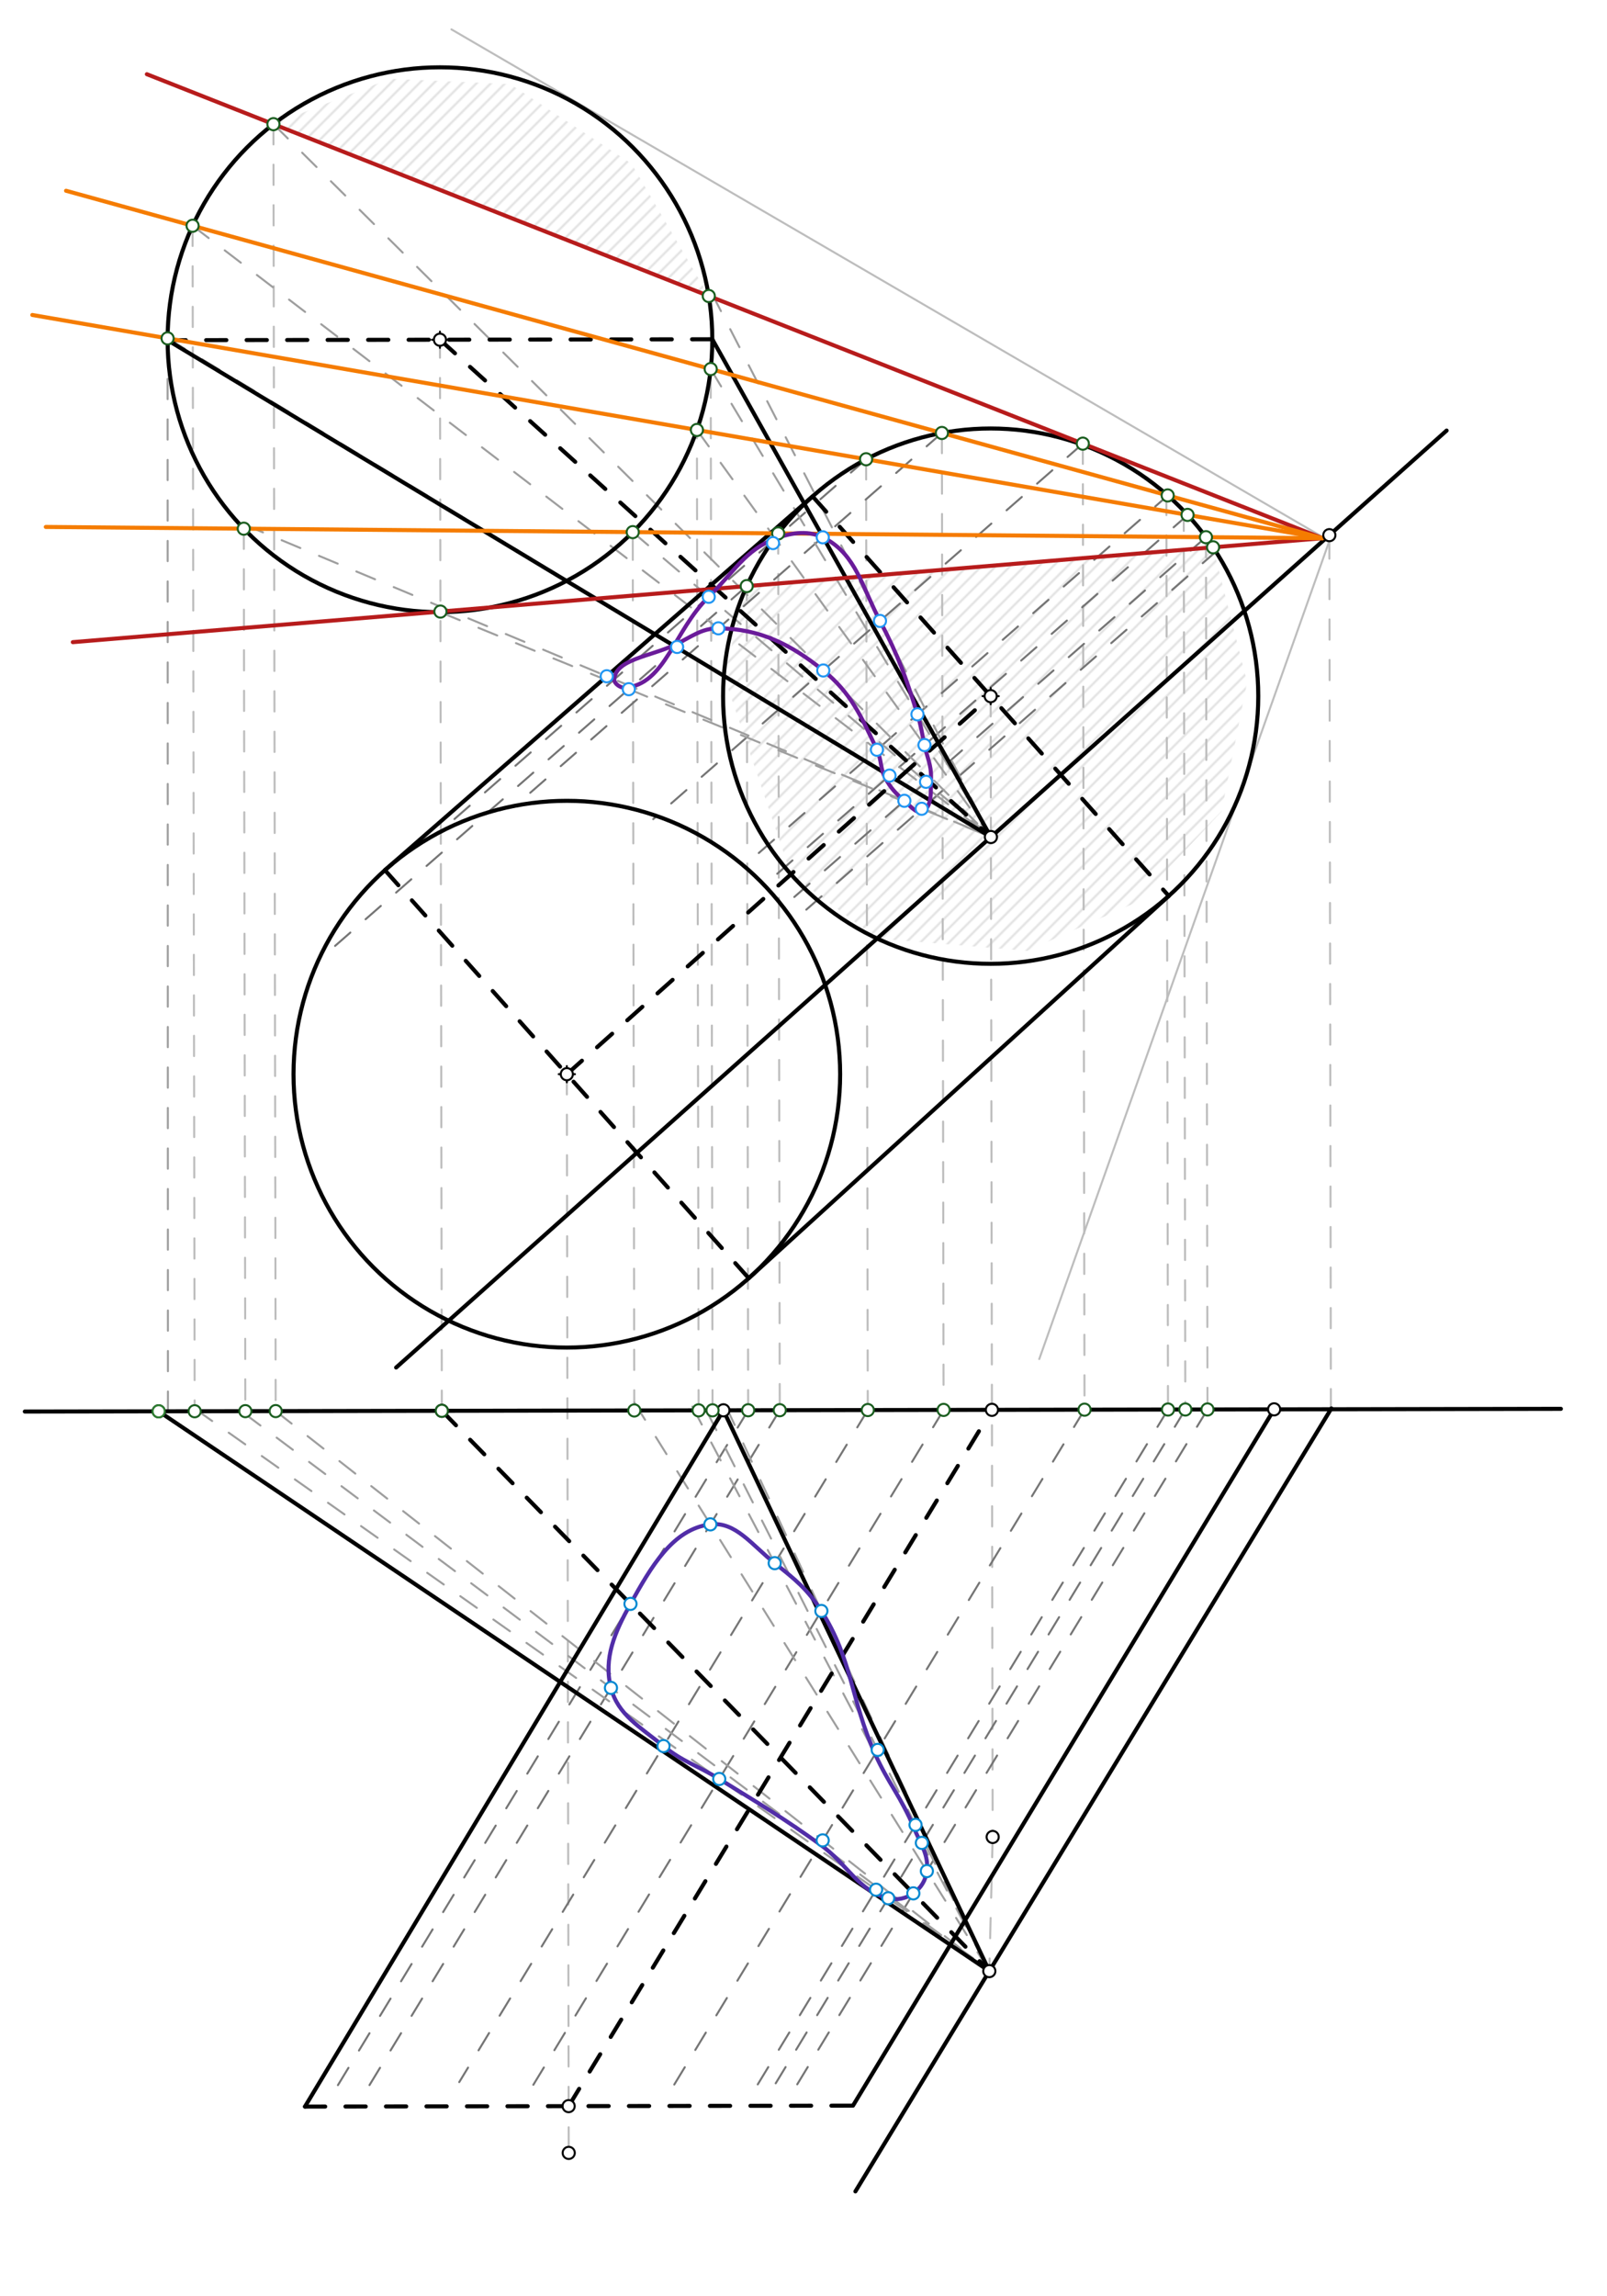 <svg xmlns="http://www.w3.org/2000/svg" class="svg--1it" height="100%" preserveAspectRatio="xMidYMid meet" viewBox="0 0 793.701 1133.858" width="100%"><defs><marker id="marker-arrow" markerHeight="16" markerUnits="userSpaceOnUse" markerWidth="24" orient="auto-start-reverse" refX="24" refY="4" viewBox="0 0 24 8"><path d="M 0 0 L 24 4 L 0 8 z" stroke="inherit"></path></marker></defs><g class="aux-layer--1FB"><g class="element--2qn"><defs><pattern height="5" id="fill_66_8rbsf9__pattern-stripes" patternTransform="rotate(-45)" patternUnits="userSpaceOnUse" width="5"><rect fill="#E0E0E0" height="1" transform="translate(0,0)" width="5"></rect></pattern></defs><g fill="url(#fill_66_8rbsf9__pattern-stripes)"><path d="M 135.047 61.312 L 350.059 146.16 L 311.958 80.861 L 251.958 41.528 L 192.625 38.861 Z" stroke="none"></path></g></g><g class="element--2qn"><defs><pattern height="5" id="fill_76_4mkpt0__pattern-stripes" patternTransform="rotate(-45)" patternUnits="userSpaceOnUse" width="5"><rect fill="#E0E0E0" height="1" transform="translate(0,0)" width="5"></rect></pattern></defs><g fill="url(#fill_76_4mkpt0__pattern-stripes)"><path d="M 368.813 289.405 L 599.14 270.253 L 615.958 336.861 L 603.292 400.861 L 561.292 445.528 L 507.292 469.528 L 433.205 463.428 L 390.647 431.714 L 357.504 333.725 L 368.813 289.405 Z" stroke="none"></path></g></g><g class="element--2qn"><line stroke="#BDBDBD" stroke-dasharray="10" stroke-linecap="round" stroke-width="1" x1="218.221" x2="217.292" y1="696.633" y2="167.75"></line></g><g class="element--2qn"><line stroke="#BDBDBD" stroke-dasharray="10" stroke-linecap="round" stroke-width="1" x1="489.292" x2="490.282" y1="343.75" y2="907.064"></line></g><g class="element--2qn"><line stroke="#BDBDBD" stroke-dasharray="10" stroke-linecap="round" stroke-width="1" x1="279.958" x2="280.894" y1="530.417" y2="1063.064"></line></g><g class="element--2qn"><line stroke="#BDBDBD" stroke-dasharray="10" stroke-linecap="round" stroke-width="1" x1="490.282" x2="488.625" y1="907.064" y2="973.306"></line></g><g class="element--2qn"><line stroke="#BDBDBD" stroke-dasharray="10" stroke-linecap="round" stroke-width="1" x1="657.325" x2="656.566" y1="695.862" y2="264.031"></line></g><g class="element--2qn"><line stroke="#BDBDBD" stroke-dasharray="none" stroke-linecap="round" stroke-width="1" x1="657.292" x2="513.292" y1="265.083" y2="671.083"></line></g><g class="element--2qn"><line stroke="#BDBDBD" stroke-dasharray="none" stroke-linecap="round" stroke-width="1" x1="656.571" x2="72.535" y1="267.115" y2="36.644"></line></g><g class="element--2qn"><line stroke="#BDBDBD" stroke-dasharray="none" stroke-linecap="round" stroke-width="1" x1="656.571" x2="222.963" y1="267.115" y2="14.503"></line></g><g class="element--2qn"><line stroke="#BDBDBD" stroke-dasharray="none" stroke-linecap="round" stroke-width="1" x1="653.292" x2="35.958" y1="265.75" y2="317.083"></line></g><g class="element--2qn"><line stroke="#BDBDBD" stroke-dasharray="10" stroke-linecap="round" stroke-width="1" x1="135.047" x2="136.163" y1="61.312" y2="696.778"></line></g><g class="element--2qn"><line stroke="#BDBDBD" stroke-dasharray="10" stroke-linecap="round" stroke-width="1" x1="95.119" x2="96.148" y1="111.473" y2="696.848"></line></g><g class="element--2qn"><line stroke="#BDBDBD" stroke-dasharray="10" stroke-linecap="round" stroke-width="1" x1="120.406" x2="121.172" y1="261.058" y2="696.804"></line></g><g class="element--2qn"><line stroke="#BDBDBD" stroke-dasharray="10" stroke-linecap="round" stroke-width="1" x1="313.277" x2="312.515" y1="696.466" y2="263.051"></line></g><g class="element--2qn"><line stroke="#BDBDBD" stroke-dasharray="10" stroke-linecap="round" stroke-width="1" x1="345.056" x2="344.206" y1="696.41" y2="212.315"></line></g><g class="element--2qn"><line stroke="#BDBDBD" stroke-dasharray="10" stroke-linecap="round" stroke-width="1" x1="351.925" x2="351.021" y1="696.398" y2="182.228"></line></g><g class="element--2qn"><line stroke="#BDBDBD" stroke-dasharray="10" stroke-linecap="round" stroke-width="1" x1="369.528" x2="368.813" y1="696.367" y2="289.405"></line></g><g class="element--2qn"><line stroke="#BDBDBD" stroke-dasharray="10" stroke-linecap="round" stroke-width="1" x1="384.361" x2="385.122" y1="263.389" y2="696.34"></line></g><g class="element--2qn"><line stroke="#BDBDBD" stroke-dasharray="10" stroke-linecap="round" stroke-width="1" x1="427.772" x2="428.597" y1="226.772" y2="696.264"></line></g><g class="element--2qn"><line stroke="#BDBDBD" stroke-dasharray="10" stroke-linecap="round" stroke-width="1" x1="465.197" x2="466.045" y1="213.797" y2="696.198"></line></g><g class="element--2qn"><line stroke="#BDBDBD" stroke-dasharray="10" stroke-linecap="round" stroke-width="1" x1="595.625" x2="596.382" y1="265.254" y2="695.969"></line></g><g class="element--2qn"><line stroke="#BDBDBD" stroke-dasharray="10" stroke-linecap="round" stroke-width="1" x1="534.808" x2="535.646" y1="219.065" y2="696.076"></line></g><g class="element--2qn"><line stroke="#BDBDBD" stroke-dasharray="10" stroke-linecap="round" stroke-width="1" x1="584.654" x2="585.434" y1="252.167" y2="695.988"></line></g><g class="element--2qn"><line stroke="#BDBDBD" stroke-dasharray="10" stroke-linecap="round" stroke-width="1" x1="576.083" x2="576.877" y1="244.357" y2="696.003"></line></g><g class="element--2qn"><line stroke="#757575" stroke-dasharray="10" stroke-linecap="round" stroke-width="1" x1="368.813" x2="163.487" y1="289.405" y2="468.823"></line></g><g class="element--2qn"><line stroke="#757575" stroke-dasharray="10" stroke-linecap="round" stroke-width="1" x1="427.772" x2="220.075" y1="226.772" y2="408.262"></line></g><g class="element--2qn"><line stroke="#757575" stroke-dasharray="10" stroke-linecap="round" stroke-width="1" x1="465.197" x2="253.829" y1="213.797" y2="398.495"></line></g><g class="element--2qn"><line stroke="#757575" stroke-dasharray="10" stroke-linecap="round" stroke-width="1" x1="534.808" x2="322.626" y1="219.065" y2="404.474"></line></g><g class="element--2qn"><line stroke="#757575" stroke-dasharray="10" stroke-linecap="round" stroke-width="1" x1="578.081" x2="367.66" y1="243.538" y2="427.409"></line></g><g class="element--2qn"><line stroke="#757575" stroke-dasharray="10" stroke-linecap="round" stroke-width="1" x1="595.625" x2="386.716" y1="265.254" y2="447.804"></line></g><g class="element--2qn"><line stroke="#757575" stroke-dasharray="10" stroke-linecap="round" stroke-width="1" x1="587.188" x2="381.546" y1="253.783" y2="433.477"></line></g><g class="element--2qn"><line stroke="#757575" stroke-dasharray="10" stroke-linecap="round" stroke-width="1" x1="601.55" x2="392.378" y1="271.503" y2="454.282"></line></g><g class="element--2qn"><line stroke="#757575" stroke-dasharray="10" stroke-linecap="round" stroke-width="1" x1="369.528" x2="162.251" y1="696.367" y2="1037.257"></line></g><g class="element--2qn"><line stroke="#757575" stroke-dasharray="10" stroke-linecap="round" stroke-width="1" x1="385.122" x2="182.487" y1="696.34" y2="1029.593"></line></g><g class="element--2qn"><line stroke="#757575" stroke-dasharray="10" stroke-linecap="round" stroke-width="1" x1="428.597" x2="226.821" y1="696.264" y2="1028.105"></line></g><g class="element--2qn"><line stroke="#757575" stroke-dasharray="10" stroke-linecap="round" stroke-width="1" x1="466.045" x2="262.923" y1="696.198" y2="1030.252"></line></g><g class="element--2qn"><line stroke="#757575" stroke-dasharray="10" stroke-linecap="round" stroke-width="1" x1="535.646" x2="332.809" y1="696.076" y2="1029.661"></line></g><g class="element--2qn"><line stroke="#757575" stroke-dasharray="10" stroke-linecap="round" stroke-width="1" x1="576.877" x2="373.542" y1="696.003" y2="1030.408"></line></g><g class="element--2qn"><line stroke="#757575" stroke-dasharray="10" stroke-linecap="round" stroke-width="1" x1="585.434" x2="383.131" y1="695.988" y2="1028.695"></line></g><g class="element--2qn"><line stroke="#757575" stroke-dasharray="10" stroke-linecap="round" stroke-width="1" x1="596.382" x2="393.629" y1="695.969" y2="1029.418"></line></g><g class="element--2qn"><line stroke="#9E9E9E" stroke-dasharray="10" stroke-linecap="round" stroke-width="1" x1="82.782" x2="82.943" y1="167.088" y2="696.871"></line></g><g class="element--2qn"><line stroke="#9E9E9E" stroke-dasharray="10" stroke-linecap="round" stroke-width="1" x1="351.512" x2="489.414" y1="144.738" y2="413.305"></line></g><g class="element--2qn"><line stroke="#9E9E9E" stroke-dasharray="10" stroke-linecap="round" stroke-width="1" x1="351.021" x2="489.414" y1="182.228" y2="413.305"></line></g><g class="element--2qn"><line stroke="#9E9E9E" stroke-dasharray="10" stroke-linecap="round" stroke-width="1" x1="344.206" x2="489.414" y1="212.315" y2="413.305"></line></g><g class="element--2qn"><line stroke="#9E9E9E" stroke-dasharray="10" stroke-linecap="round" stroke-width="1" x1="312.515" x2="489.414" y1="262.754" y2="413.305"></line></g><g class="element--2qn"><line stroke="#9E9E9E" stroke-dasharray="10" stroke-linecap="round" stroke-width="1" x1="217.798" x2="489.414" y1="302.452" y2="413.305"></line></g><g class="element--2qn"><line stroke="#9E9E9E" stroke-dasharray="10" stroke-linecap="round" stroke-width="1" x1="120.655" x2="489.414" y1="259.024" y2="413.305"></line></g><g class="element--2qn"><line stroke="#9E9E9E" stroke-dasharray="10" stroke-linecap="round" stroke-width="1" x1="82.782" x2="489.414" y1="167.088" y2="413.305"></line></g><g class="element--2qn"><line stroke="#9E9E9E" stroke-dasharray="10" stroke-linecap="round" stroke-width="1" x1="95.119" x2="489.414" y1="111.473" y2="413.305"></line></g><g class="element--2qn"><line stroke="#9E9E9E" stroke-dasharray="10" stroke-linecap="round" stroke-width="1" x1="135.047" x2="489.414" y1="61.312" y2="413.305"></line></g><g class="element--2qn"><line stroke="#9E9E9E" stroke-dasharray="10" stroke-linecap="round" stroke-width="1" x1="358.625" x2="488.625" y1="694.569" y2="973.306"></line></g><g class="element--2qn"><line stroke="#9E9E9E" stroke-dasharray="10" stroke-linecap="round" stroke-width="1" x1="349.292" x2="488.625" y1="697.236" y2="973.306"></line></g><g class="element--2qn"><line stroke="#9E9E9E" stroke-dasharray="10" stroke-linecap="round" stroke-width="1" x1="341.958" x2="488.625" y1="694.569" y2="973.306"></line></g><g class="element--2qn"><line stroke="#9E9E9E" stroke-dasharray="10" stroke-linecap="round" stroke-width="1" x1="313.292" x2="488.625" y1="692.569" y2="973.306"></line></g><g class="element--2qn"><line stroke="#9E9E9E" stroke-dasharray="10" stroke-linecap="round" stroke-width="1" x1="136.163" x2="488.625" y1="696.778" y2="973.306"></line></g><g class="element--2qn"><line stroke="#9E9E9E" stroke-dasharray="10" stroke-linecap="round" stroke-width="1" x1="120.625" x2="488.625" y1="697.903" y2="973.306"></line></g><g class="element--2qn"><line stroke="#9E9E9E" stroke-dasharray="10" stroke-linecap="round" stroke-width="1" x1="96.625" x2="488.625" y1="695.903" y2="972.569"></line></g></g><g class="main-layer--3Vd"><g class="element--2qn"><line stroke="#000000" stroke-dasharray="none" stroke-linecap="round" stroke-width="2" x1="12.259" x2="770.926" y1="696.995" y2="695.662"></line></g><g class="element--2qn"><g class="center--1s5"><line x1="275.958" y1="530.417" x2="283.958" y2="530.417" stroke="#000000" stroke-width="1" stroke-linecap="round"></line><line x1="279.958" y1="526.417" x2="279.958" y2="534.417" stroke="#000000" stroke-width="1" stroke-linecap="round"></line><circle class="hit--230" cx="279.958" cy="530.417" r="4" stroke="none" fill="transparent"></circle></g><circle cx="279.958" cy="530.417" fill="none" r="134.99" stroke="#000000" stroke-dasharray="none" stroke-width="2"></circle></g><g class="element--2qn"><g class="center--1s5"><line x1="485.292" y1="343.75" x2="493.292" y2="343.75" stroke="#000000" stroke-width="1" stroke-linecap="round"></line><line x1="489.292" y1="339.75" x2="489.292" y2="347.75" stroke="#000000" stroke-width="1" stroke-linecap="round"></line><circle class="hit--230" cx="489.292" cy="343.75" r="4" stroke="none" fill="transparent"></circle></g><circle cx="489.292" cy="343.75" fill="none" r="132.168" stroke="#000000" stroke-dasharray="none" stroke-width="2"></circle></g><g class="element--2qn"><g class="center--1s5"><line x1="213.292" y1="167.75" x2="221.292" y2="167.75" stroke="#000000" stroke-width="1" stroke-linecap="round"></line><line x1="217.292" y1="163.75" x2="217.292" y2="171.75" stroke="#000000" stroke-width="1" stroke-linecap="round"></line><circle class="hit--230" cx="217.292" cy="167.75" r="4" stroke="none" fill="transparent"></circle></g><circle cx="217.292" cy="167.75" fill="none" r="134.511" stroke="#000000" stroke-dasharray="none" stroke-width="2"></circle></g><g class="element--2qn"><line stroke="#000000" stroke-dasharray="10" stroke-linecap="round" stroke-width="2" x1="217.292" x2="489.414" y1="167.75" y2="413.305"></line></g><g class="element--2qn"><line stroke="#000000" stroke-dasharray="10" stroke-linecap="round" stroke-width="2" x1="351.803" x2="82.781" y1="167.514" y2="167.986"></line></g><g class="element--2qn"><line stroke="#000000" stroke-dasharray="none" stroke-linecap="round" stroke-width="2" x1="82.781" x2="489.414" y1="167.986" y2="413.305"></line></g><g class="element--2qn"><line stroke="#000000" stroke-dasharray="none" stroke-linecap="round" stroke-width="2" x1="351.803" x2="489.414" y1="167.514" y2="413.305"></line></g><g class="element--2qn"><line stroke="#000000" stroke-dasharray="10" stroke-linecap="round" stroke-width="2" x1="279.958" x2="489.292" y1="530.417" y2="343.75"></line></g><g class="element--2qn"><line stroke="#000000" stroke-dasharray="10" stroke-linecap="round" stroke-width="2" x1="369.8" x2="190.117" y1="631.167" y2="429.666"></line></g><g class="element--2qn"><line stroke="#000000" stroke-dasharray="10" stroke-linecap="round" stroke-width="2" x1="401.403" x2="577.255" y1="245.189" y2="442.395"></line></g><g class="element--2qn"><line stroke="#000000" stroke-dasharray="none" stroke-linecap="round" stroke-width="2" x1="190.117" x2="401.328" y1="429.666" y2="245.105"></line></g><g class="element--2qn"><line stroke="#000000" stroke-dasharray="none" stroke-linecap="round" stroke-width="2" x1="369.8" x2="577.255" y1="631.167" y2="442.395"></line></g><g class="element--2qn"><line stroke="#000000" stroke-dasharray="none" stroke-linecap="round" stroke-width="2" x1="357.294" x2="488.625" y1="696.389" y2="973.306"></line></g><g class="element--2qn"><line stroke="#000000" stroke-dasharray="10" stroke-linecap="round" stroke-width="2" x1="218.221" x2="488.625" y1="696.633" y2="973.306"></line></g><g class="element--2qn"><line stroke="#000000" stroke-dasharray="10" stroke-linecap="round" stroke-width="2" x1="150.627" x2="421.291" y1="1040.201" y2="1039.725"></line></g><g class="element--2qn"><line stroke="#000000" stroke-dasharray="none" stroke-linecap="round" stroke-width="2" x1="357.294" x2="150.627" y1="696.389" y2="1040.201"></line></g><g class="element--2qn"><line stroke="#000000" stroke-dasharray="none" stroke-linecap="round" stroke-width="2" x1="421.291" x2="629.295" y1="1039.725" y2="695.911"></line></g><g class="element--2qn"><line stroke="#000000" stroke-dasharray="10" stroke-linecap="round" stroke-width="2" x1="280.854" x2="489.911" y1="1039.972" y2="696.156"></line></g><g class="element--2qn"><line stroke="#000000" stroke-dasharray="none" stroke-linecap="round" stroke-width="2" x1="78.37" x2="488.625" y1="696.879" y2="973.306"></line></g><g class="element--2qn"><line stroke="#000000" stroke-dasharray="none" stroke-linecap="round" stroke-width="2" x1="195.649" x2="714.488" y1="675.262" y2="212.603"></line></g><g class="element--2qn"><line stroke="#000000" stroke-dasharray="none" stroke-linecap="round" stroke-width="2" x1="422.483" x2="657.571" y1="1082.083" y2="695.457"></line></g><g class="element--2qn"><line stroke="#B71C1C" stroke-dasharray="none" stroke-linecap="round" stroke-width="2" x1="35.958" x2="653.144" y1="317.083" y2="265.762"></line></g><g class="element--2qn"><line stroke="#B71C1C" stroke-dasharray="none" stroke-linecap="round" stroke-width="2" x1="72.535" x2="653.144" y1="36.644" y2="265.762"></line></g><g class="element--2qn"><line stroke="#F57C00" stroke-dasharray="none" stroke-linecap="round" stroke-width="2" x1="653.144" x2="15.958" y1="265.762" y2="155.528"></line></g><g class="element--2qn"><line stroke="#F57C00" stroke-dasharray="none" stroke-linecap="round" stroke-width="2" x1="653.144" x2="32.625" y1="265.762" y2="94.194"></line></g><g class="element--2qn"><line stroke="#F57C00" stroke-dasharray="none" stroke-linecap="round" stroke-width="2" x1="653.144" x2="22.625" y1="265.762" y2="260.194"></line></g><g class="element--2qn"><path d="M 434.626 306.605 C 443.657 323.762, 447.305 334.108, 453.131 352.722 C 454.955 358.552, 455.299 361.825, 456.603 367.891 C 457.974 374.263, 459.991 377.731, 459.828 383.917 C 459.655 390.488, 460.511 398.688, 455.512 400.738 C 452.54 401.957, 449.679 397.996, 446.664 395.42 C 442.375 391.755, 439.866 389.09, 437.226 384.167 C 434.612 379.29, 435.508 375.28, 433.117 370.21 C 425.351 353.742, 420.297 342.101, 406.626 331.072 C 390.473 318.041, 375.155 310.455, 354.803 310.261 C 346.392 310.181, 341.422 314.589, 333.226 318.452 C 321.025 324.204, 304.097 325.565, 303.377 335.471 C 303.228 337.518, 306.459 339.774, 308.655 339.595 C 328.672 337.962, 332.769 311.515, 350.043 294.693 C 362.404 282.656, 367.989 271.576, 382.948 265.94 C 391.357 262.772, 399.865 261.797, 407.512 265.881 C 422.743 274.015, 425.735 289.713, 434.626 306.605" fill="none" stroke="#6A1B9A" stroke-linecap="round" stroke-width="2"></path></g><g class="element--2qn"><path d="M 311.397 791.97 C 321.507 773.817, 332.243 754.953, 350.849 752.705 C 363.253 751.206, 371.347 762.927, 382.629 771.863 C 392.661 779.808, 398.95 784.882, 405.683 795.468 C 421.089 819.69, 420.056 839.002, 432.237 866.142 C 438.858 880.893, 445.28 887.611, 451.344 902.455 C 454.656 910.56, 458.805 915.916, 457.779 923.916 C 457.19 928.509, 454.899 932.258, 451.096 934.907 C 447.359 937.51, 443.098 938.395, 438.689 937.325 C 423.756 933.703, 418.852 920.659, 405.089 910.789 C 385.984 897.088, 375.348 890.88, 355.239 878.428 C 344.424 871.731, 337.256 869.977, 327.709 862.184 C 316.144 852.744, 305.183 846.724, 301.75 833.453 C 297.974 818.856, 303.662 805.86, 311.397 791.97" fill="none" stroke="#512DA8" stroke-linecap="round" stroke-width="2"></path></g><g class="element--2qn"><circle cx="279.958" cy="530.417" r="3" stroke="#000000" stroke-width="1" fill="#ffffff"></circle>}</g><g class="element--2qn"><circle cx="489.292" cy="343.75" r="3" stroke="#000000" stroke-width="1" fill="#ffffff"></circle>}</g><g class="element--2qn"><circle cx="217.292" cy="167.75" r="3" stroke="#000000" stroke-width="1" fill="#ffffff"></circle>}</g><g class="element--2qn"><circle cx="490.282" cy="907.064" r="3" stroke="#000000" stroke-width="1" fill="#ffffff"></circle>}</g><g class="element--2qn"><circle cx="489.911" cy="696.156" r="3" stroke="#000000" stroke-width="1" fill="#ffffff"></circle>}</g><g class="element--2qn"><circle cx="218.221" cy="696.633" r="3" stroke="#000000" stroke-width="1" fill="#ffffff"></circle>}</g><g class="element--2qn"><circle cx="280.894" cy="1063.064" r="3" stroke="#000000" stroke-width="1" fill="#ffffff"></circle>}</g><g class="element--2qn"><circle cx="489.414" cy="413.305" r="3" stroke="#000000" stroke-width="1" fill="#ffffff"></circle>}</g><g class="element--2qn"><circle cx="488.625" cy="973.306" r="3" stroke="#000000" stroke-width="1" fill="#ffffff"></circle>}</g><g class="element--2qn"><circle cx="280.854" cy="1039.972" r="3" stroke="#000000" stroke-width="1" fill="#ffffff"></circle>}</g><g class="element--2qn"><circle cx="357.294" cy="696.389" r="3" stroke="#000000" stroke-width="1" fill="#ffffff"></circle>}</g><g class="element--2qn"><circle cx="629.295" cy="695.911" r="3" stroke="#000000" stroke-width="1" fill="#ffffff"></circle>}</g><g class="element--2qn"><circle cx="78.37" cy="696.879" r="3" stroke="#000000" stroke-width="1" fill="#ffffff"></circle>}</g><g class="element--2qn"><circle cx="656.566" cy="264.252" r="3" stroke="#000000" stroke-width="1" fill="#ffffff"></circle>}</g><g class="element--2qn"><circle cx="350.059" cy="146.16" r="3" stroke="#1B5E20" stroke-width="1" fill="#ffffff"></circle>}</g><g class="element--2qn"><circle cx="351.021" cy="182.228" r="3" stroke="#1B5E20" stroke-width="1" fill="#ffffff"></circle>}</g><g class="element--2qn"><circle cx="344.206" cy="212.315" r="3" stroke="#1B5E20" stroke-width="1" fill="#ffffff"></circle>}</g><g class="element--2qn"><circle cx="312.515" cy="262.754" r="3" stroke="#1B5E20" stroke-width="1" fill="#ffffff"></circle>}</g><g class="element--2qn"><circle cx="217.528" cy="301.985" r="3" stroke="#1B5E20" stroke-width="1" fill="#ffffff"></circle>}</g><g class="element--2qn"><circle cx="120.406" cy="261.058" r="3" stroke="#1B5E20" stroke-width="1" fill="#ffffff"></circle>}</g><g class="element--2qn"><circle cx="82.782" cy="167.088" r="3" stroke="#1B5E20" stroke-width="1" fill="#ffffff"></circle>}</g><g class="element--2qn"><circle cx="95.119" cy="111.473" r="3" stroke="#1B5E20" stroke-width="1" fill="#ffffff"></circle>}</g><g class="element--2qn"><circle cx="135.047" cy="61.312" r="3" stroke="#1B5E20" stroke-width="1" fill="#ffffff"></circle>}</g><g class="element--2qn"><circle cx="534.808" cy="219.065" r="3" stroke="#1B5E20" stroke-width="1" fill="#ffffff"></circle>}</g><g class="element--2qn"><circle cx="576.723" cy="244.633" r="3" stroke="#1B5E20" stroke-width="1" fill="#ffffff"></circle>}</g><g class="element--2qn"><circle cx="586.535" cy="254.239" r="3" stroke="#1B5E20" stroke-width="1" fill="#ffffff"></circle>}</g><g class="element--2qn"><circle cx="595.625" cy="265.254" r="3" stroke="#1B5E20" stroke-width="1" fill="#ffffff"></circle>}</g><g class="element--2qn"><circle cx="599.14" cy="270.253" r="3" stroke="#1B5E20" stroke-width="1" fill="#ffffff"></circle>}</g><g class="element--2qn"><circle cx="465.197" cy="213.797" r="3" stroke="#1B5E20" stroke-width="1" fill="#ffffff"></circle>}</g><g class="element--2qn"><circle cx="427.772" cy="226.772" r="3" stroke="#1B5E20" stroke-width="1" fill="#ffffff"></circle>}</g><g class="element--2qn"><circle cx="384.361" cy="263.389" r="3" stroke="#1B5E20" stroke-width="1" fill="#ffffff"></circle>}</g><g class="element--2qn"><circle cx="368.813" cy="289.405" r="3" stroke="#1B5E20" stroke-width="1" fill="#ffffff"></circle>}</g><g class="element--2qn"><circle cx="96.148" cy="696.848" r="3" stroke="#1B5E20" stroke-width="1" fill="#ffffff"></circle>}</g><g class="element--2qn"><circle cx="121.172" cy="696.804" r="3" stroke="#1B5E20" stroke-width="1" fill="#ffffff"></circle>}</g><g class="element--2qn"><circle cx="136.163" cy="696.778" r="3" stroke="#1B5E20" stroke-width="1" fill="#ffffff"></circle>}</g><g class="element--2qn"><circle cx="218.221" cy="696.633" r="3" stroke="#1B5E20" stroke-width="1" fill="#ffffff"></circle>}</g><g class="element--2qn"><circle cx="313.277" cy="696.466" r="3" stroke="#1B5E20" stroke-width="1" fill="#ffffff"></circle>}</g><g class="element--2qn"><circle cx="345.056" cy="696.41" r="3" stroke="#1B5E20" stroke-width="1" fill="#ffffff"></circle>}</g><g class="element--2qn"><circle cx="351.925" cy="696.398" r="3" stroke="#1B5E20" stroke-width="1" fill="#ffffff"></circle>}</g><g class="element--2qn"><circle cx="369.528" cy="696.367" r="3" stroke="#1B5E20" stroke-width="1" fill="#ffffff"></circle>}</g><g class="element--2qn"><circle cx="385.122" cy="696.34" r="3" stroke="#1B5E20" stroke-width="1" fill="#ffffff"></circle>}</g><g class="element--2qn"><circle cx="428.597" cy="696.264" r="3" stroke="#1B5E20" stroke-width="1" fill="#ffffff"></circle>}</g><g class="element--2qn"><circle cx="466.045" cy="696.198" r="3" stroke="#1B5E20" stroke-width="1" fill="#ffffff"></circle>}</g><g class="element--2qn"><circle cx="535.646" cy="696.076" r="3" stroke="#1B5E20" stroke-width="1" fill="#ffffff"></circle>}</g><g class="element--2qn"><circle cx="576.877" cy="696.003" r="3" stroke="#1B5E20" stroke-width="1" fill="#ffffff"></circle>}</g><g class="element--2qn"><circle cx="585.434" cy="695.988" r="3" stroke="#1B5E20" stroke-width="1" fill="#ffffff"></circle>}</g><g class="element--2qn"><circle cx="596.382" cy="695.969" r="3" stroke="#1B5E20" stroke-width="1" fill="#ffffff"></circle>}</g><g class="element--2qn"><circle cx="434.626" cy="306.605" r="3" stroke="#2196F3" stroke-width="1" fill="#ffffff"></circle>}</g><g class="element--2qn"><circle cx="453.131" cy="352.722" r="3" stroke="#2196F3" stroke-width="1" fill="#ffffff"></circle>}</g><g class="element--2qn"><circle cx="456.603" cy="367.891" r="3" stroke="#2196F3" stroke-width="1" fill="#ffffff"></circle>}</g><g class="element--2qn"><circle cx="457.388" cy="386.049" r="3" stroke="#2196F3" stroke-width="1" fill="#ffffff"></circle>}</g><g class="element--2qn"><circle cx="455.235" cy="399.356" r="3" stroke="#2196F3" stroke-width="1" fill="#ffffff"></circle>}</g><g class="element--2qn"><circle cx="446.664" cy="395.42" r="3" stroke="#2196F3" stroke-width="1" fill="#ffffff"></circle>}</g><g class="element--2qn"><circle cx="439.333" cy="382.981" r="3" stroke="#2196F3" stroke-width="1" fill="#ffffff"></circle>}</g><g class="element--2qn"><circle cx="433.117" cy="370.21" r="3" stroke="#2196F3" stroke-width="1" fill="#ffffff"></circle>}</g><g class="element--2qn"><circle cx="406.626" cy="331.072" r="3" stroke="#2196F3" stroke-width="1" fill="#ffffff"></circle>}</g><g class="element--2qn"><circle cx="354.803" cy="310.261" r="3" stroke="#2196F3" stroke-width="1" fill="#ffffff"></circle>}</g><g class="element--2qn"><circle cx="334.422" cy="319.457" r="3" stroke="#2196F3" stroke-width="1" fill="#ffffff"></circle>}</g><g class="element--2qn"><circle cx="299.682" cy="333.925" r="3" stroke="#2196F3" stroke-width="1" fill="#ffffff"></circle>}</g><g class="element--2qn"><circle cx="310.558" cy="340.31" r="3" stroke="#2196F3" stroke-width="1" fill="#ffffff"></circle>}</g><g class="element--2qn"><circle cx="350.043" cy="294.693" r="3" stroke="#2196F3" stroke-width="1" fill="#ffffff"></circle>}</g><g class="element--2qn"><circle cx="381.798" cy="268.167" r="3" stroke="#2196F3" stroke-width="1" fill="#ffffff"></circle>}</g><g class="element--2qn"><circle cx="406.369" cy="265.31" r="3" stroke="#2196F3" stroke-width="1" fill="#ffffff"></circle>}</g><g class="element--2qn"><circle cx="78.37" cy="696.879" r="3" stroke="#2E7D32" stroke-width="1" fill="#ffffff"></circle>}</g><g class="element--2qn"><circle cx="433.495" cy="864.073" r="3" stroke="#0288D1" stroke-width="1" fill="#ffffff"></circle>}</g><g class="element--2qn"><circle cx="452.176" cy="901.087" r="3" stroke="#0288D1" stroke-width="1" fill="#ffffff"></circle>}</g><g class="element--2qn"><circle cx="455.31" cy="909.991" r="3" stroke="#0288D1" stroke-width="1" fill="#ffffff"></circle>}</g><g class="element--2qn"><circle cx="457.779" cy="923.916" r="3" stroke="#0288D1" stroke-width="1" fill="#ffffff"></circle>}</g><g class="element--2qn"><circle cx="451.096" cy="934.907" r="3" stroke="#0288D1" stroke-width="1" fill="#ffffff"></circle>}</g><g class="element--2qn"><circle cx="438.689" cy="937.325" r="3" stroke="#0288D1" stroke-width="1" fill="#ffffff"></circle>}</g><g class="element--2qn"><circle cx="432.708" cy="933.104" r="3" stroke="#0288D1" stroke-width="1" fill="#ffffff"></circle>}</g><g class="element--2qn"><circle cx="406.334" cy="908.743" r="3" stroke="#0288D1" stroke-width="1" fill="#ffffff"></circle>}</g><g class="element--2qn"><circle cx="355.239" cy="878.428" r="3" stroke="#0288D1" stroke-width="1" fill="#ffffff"></circle>}</g><g class="element--2qn"><circle cx="327.709" cy="862.184" r="3" stroke="#0288D1" stroke-width="1" fill="#ffffff"></circle>}</g><g class="element--2qn"><circle cx="301.75" cy="833.453" r="3" stroke="#0288D1" stroke-width="1" fill="#ffffff"></circle>}</g><g class="element--2qn"><circle cx="311.397" cy="791.97" r="3" stroke="#0288D1" stroke-width="1" fill="#ffffff"></circle>}</g><g class="element--2qn"><circle cx="350.849" cy="752.705" r="3" stroke="#0288D1" stroke-width="1" fill="#ffffff"></circle>}</g><g class="element--2qn"><circle cx="382.629" cy="771.863" r="3" stroke="#0288D1" stroke-width="1" fill="#ffffff"></circle>}</g><g class="element--2qn"><circle cx="405.683" cy="795.468" r="3" stroke="#0288D1" stroke-width="1" fill="#ffffff"></circle>}</g></g><g class="snaps-layer--2PT"></g><g class="temp-layer--rAP"></g></svg>